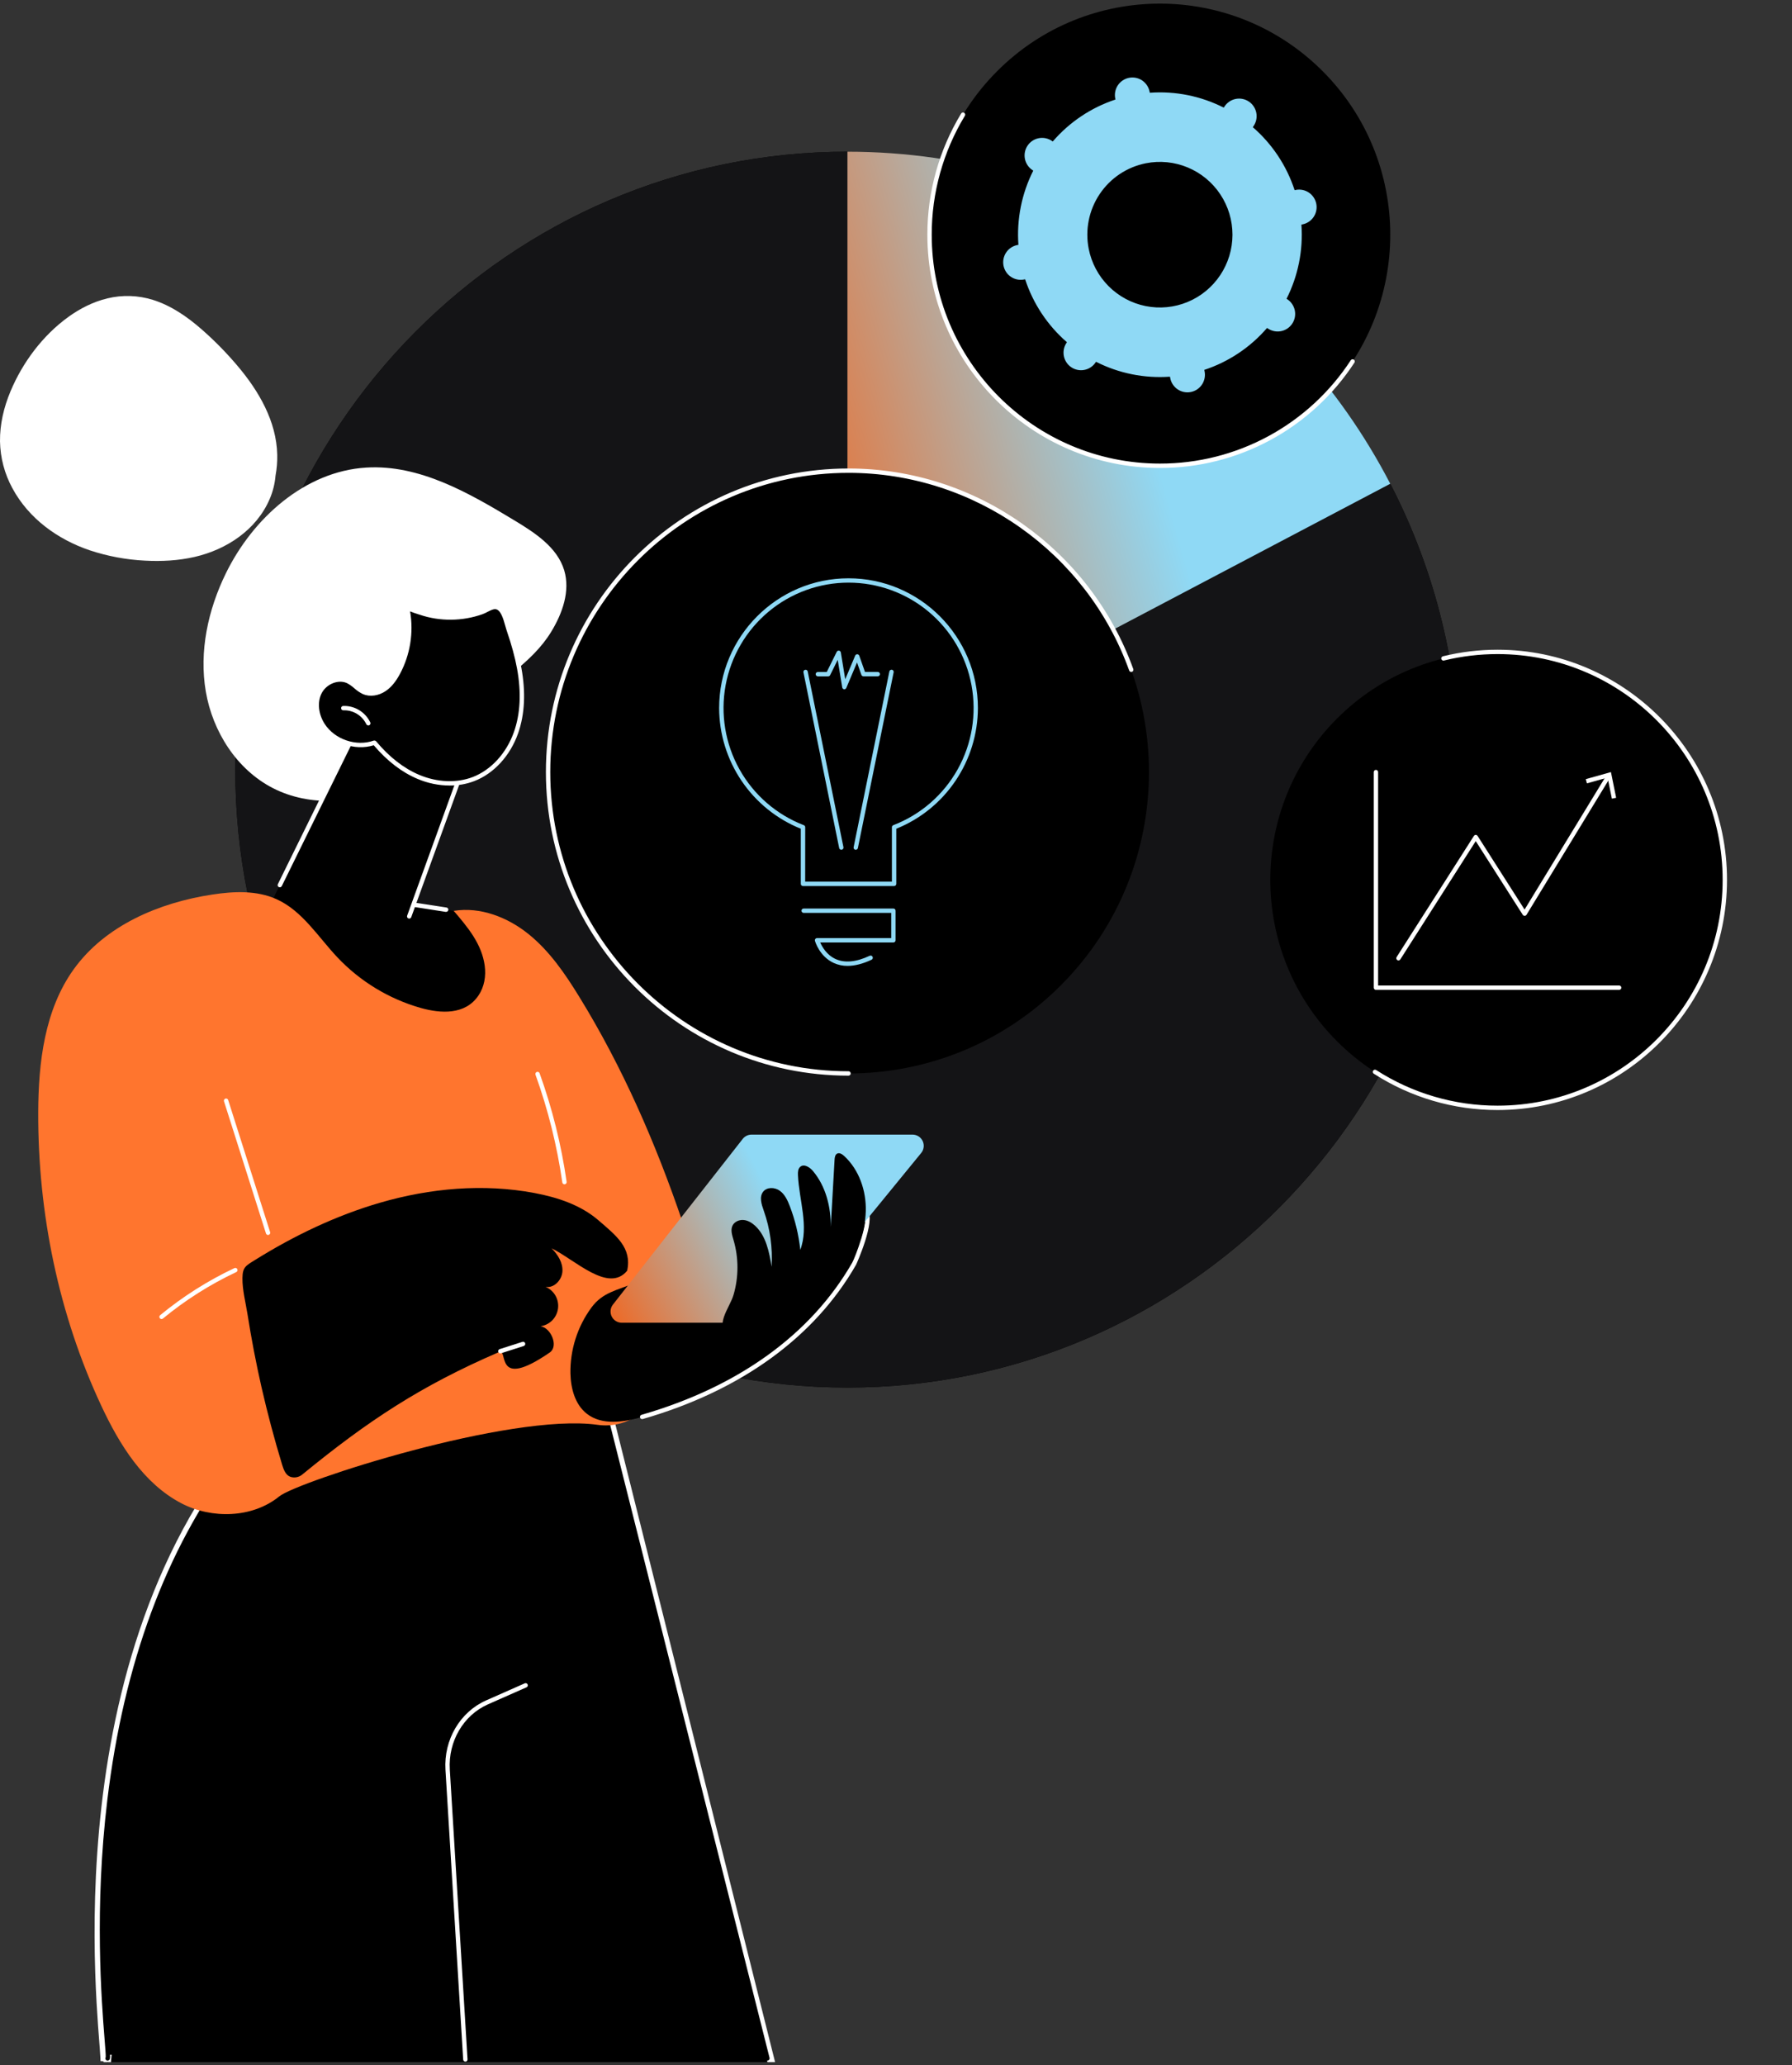 <svg width="290" height="334" viewBox="0 0 290 334" fill="none" xmlns="http://www.w3.org/2000/svg">
<rect x="0" y="0" width="290" height="334" fill="#333333" stroke="none"/>
<g clip-path="url(#clip0_763_37136)">
<path d="M137.141 124.469V24.535C82.427 24.535 38.073 69.278 38.073 124.471C38.073 179.664 82.427 224.405 137.141 224.405C191.856 224.405 236.209 179.662 236.209 124.471C236.235 108.379 232.387 92.519 224.991 78.237L137.141 124.469Z" fill="black"/>
<path d="M224.985 78.236L137.141 24.535C82.427 24.535 38.073 69.276 38.073 124.469C38.073 179.662 82.427 224.402 137.141 224.402C191.856 224.402 236.209 179.661 236.209 124.469C236.233 108.377 232.383 92.517 224.985 78.236Z" fill="#141416"/>
<path d="M224.985 78.236C208.443 46.32 175.317 24.535 137.141 24.535V124.469L224.985 78.236Z" fill="url(#paint0_linear_763_37136)"/>
<path d="M137.142 172.17C163.422 172.17 184.725 150.813 184.725 124.468C184.725 98.123 163.422 76.766 137.142 76.766C110.862 76.766 89.559 98.123 89.559 124.468C89.559 150.813 110.862 172.17 137.142 172.17Z" fill="black"/>
<path d="M171.698 159.332C190.686 140.296 190.686 109.434 171.698 90.399C152.71 71.363 121.925 71.363 102.937 90.399C83.949 109.434 83.949 140.296 102.937 159.332C121.925 178.367 152.71 178.367 171.698 159.332Z" fill="black"/>
<path d="M137.318 173.613C110.464 173.613 88.696 151.791 88.696 124.87C88.696 97.949 110.464 76.127 137.318 76.127C158.386 76.127 176.324 89.56 183.075 108.349L137.318 173.613Z" fill="black"/>
<path d="M137.318 173.962C110.313 173.962 88.344 151.938 88.344 124.866C88.344 97.794 110.313 75.769 137.318 75.769C157.91 75.769 176.431 88.812 183.406 108.22C183.431 108.306 183.422 108.399 183.382 108.478C183.341 108.558 183.271 108.62 183.187 108.65C183.103 108.681 183.01 108.678 182.928 108.642C182.846 108.607 182.78 108.541 182.744 108.459C175.868 89.326 157.613 76.472 137.318 76.472C110.701 76.472 89.049 98.18 89.049 124.861C89.049 151.543 110.701 173.251 137.318 173.251C137.411 173.251 137.501 173.288 137.567 173.354C137.633 173.421 137.67 173.51 137.67 173.604C137.67 173.698 137.633 173.788 137.567 173.854C137.501 173.92 137.411 173.958 137.318 173.958V173.962Z" fill="white"/>
<path d="M157.904 114.518C157.903 110.758 156.877 107.069 154.937 103.851C152.997 100.633 150.216 98.007 146.896 96.257C143.576 94.507 139.842 93.7 136.097 93.923C132.353 94.146 128.74 95.39 125.65 97.521C122.559 99.652 120.108 102.589 118.562 106.015C117.015 109.441 116.432 113.226 116.874 116.96C117.317 120.694 118.769 124.236 121.073 127.203C123.377 130.17 126.446 132.45 129.949 133.796V142.953H144.692V133.796C148.581 132.3 151.925 129.656 154.284 126.214C156.643 122.772 157.905 118.694 157.904 114.518Z" fill="black"/>
<path d="M144.688 143.295H129.946C129.852 143.295 129.762 143.258 129.696 143.191C129.63 143.125 129.593 143.035 129.593 142.941V134.029C125.704 132.463 122.369 129.771 120.015 126.295C117.66 122.819 116.393 118.718 116.376 114.517C116.376 102.95 125.77 93.525 137.315 93.525C148.861 93.525 158.255 102.942 158.255 114.517C158.238 118.717 156.973 122.817 154.62 126.292C152.268 129.768 148.936 132.461 145.049 134.029V142.941C145.049 142.989 145.039 143.035 145.021 143.078C145.002 143.122 144.976 143.161 144.942 143.194C144.909 143.227 144.869 143.253 144.825 143.27C144.782 143.287 144.735 143.296 144.688 143.295ZM130.301 142.588H144.336V133.788C144.335 133.715 144.357 133.643 144.399 133.583C144.44 133.523 144.5 133.477 144.568 133.452C148.982 131.756 152.664 128.563 154.976 124.429C157.287 120.294 158.081 115.479 157.22 110.819C156.36 106.159 153.899 101.948 150.264 98.918C146.63 95.887 142.052 94.227 137.324 94.227C132.597 94.227 128.018 95.887 124.384 98.918C120.75 101.948 118.289 106.159 117.428 110.819C116.567 115.479 117.362 120.294 119.673 124.429C121.984 128.563 125.666 131.756 130.08 133.452C130.147 133.478 130.204 133.523 130.245 133.582C130.285 133.641 130.307 133.711 130.308 133.783L130.301 142.588Z" fill="#8FD9F5"/>
<path d="M137.162 156.208C136.393 156.215 135.631 156.056 134.93 155.74C132.628 154.691 131.915 152.267 131.885 152.164C131.87 152.112 131.868 152.056 131.878 152.002C131.888 151.949 131.91 151.898 131.943 151.854C131.976 151.811 132.019 151.776 132.067 151.751C132.116 151.727 132.17 151.714 132.225 151.714H144.227V147.64H130.057C129.963 147.64 129.873 147.603 129.807 147.537C129.741 147.471 129.704 147.381 129.704 147.287C129.704 147.193 129.741 147.103 129.807 147.037C129.873 146.971 129.963 146.934 130.057 146.934H144.58C144.673 146.934 144.763 146.971 144.829 147.037C144.895 147.103 144.932 147.193 144.932 147.287V152.068C144.932 152.114 144.923 152.16 144.906 152.203C144.888 152.246 144.862 152.285 144.829 152.318C144.797 152.351 144.758 152.377 144.715 152.395C144.672 152.412 144.626 152.421 144.58 152.421H132.736C133.04 153.118 133.784 154.444 135.228 155.101C136.712 155.774 138.567 155.597 140.745 154.572C140.787 154.553 140.833 154.541 140.879 154.539C140.925 154.537 140.972 154.544 141.015 154.56C141.059 154.576 141.099 154.6 141.134 154.632C141.168 154.663 141.196 154.701 141.215 154.743C141.235 154.786 141.246 154.831 141.248 154.878C141.25 154.924 141.243 154.971 141.227 155.015C141.211 155.058 141.187 155.099 141.156 155.133C141.124 155.167 141.087 155.195 141.045 155.215C139.634 155.875 138.335 156.208 137.162 156.208Z" fill="#8FD9F5"/>
<path d="M136.147 137.432C136.066 137.431 135.988 137.403 135.925 137.351C135.863 137.3 135.819 137.229 135.803 137.149L130.021 108.731C130.005 108.64 130.025 108.546 130.076 108.47C130.128 108.393 130.207 108.34 130.298 108.322C130.388 108.303 130.482 108.321 130.559 108.371C130.637 108.421 130.692 108.499 130.712 108.59L136.494 137.008C136.503 137.053 136.503 137.1 136.495 137.145C136.486 137.191 136.468 137.234 136.443 137.273C136.417 137.311 136.385 137.345 136.346 137.371C136.308 137.396 136.265 137.415 136.22 137.424C136.196 137.429 136.172 137.431 136.147 137.432Z" fill="#8FD9F5"/>
<path d="M138.489 137.433C138.465 137.435 138.441 137.435 138.417 137.433C138.371 137.423 138.328 137.405 138.29 137.379C138.252 137.354 138.219 137.32 138.193 137.282C138.168 137.243 138.15 137.2 138.142 137.154C138.133 137.109 138.133 137.062 138.143 137.017L143.927 108.59C143.947 108.499 144.001 108.418 144.079 108.367C144.157 108.316 144.252 108.297 144.344 108.316C144.389 108.325 144.433 108.343 144.471 108.368C144.509 108.394 144.542 108.428 144.568 108.466C144.593 108.505 144.611 108.548 144.62 108.594C144.628 108.639 144.628 108.686 144.618 108.732L138.833 137.148C138.817 137.228 138.774 137.3 138.712 137.352C138.649 137.404 138.57 137.432 138.489 137.433Z" fill="#8FD9F5"/>
<path d="M136.647 111.475H136.605C136.529 111.466 136.458 111.433 136.403 111.379C136.347 111.326 136.311 111.256 136.299 111.181L135.567 106.713L134.342 109.187C134.313 109.247 134.267 109.297 134.211 109.332C134.154 109.367 134.088 109.385 134.022 109.385H132.354C132.26 109.385 132.171 109.347 132.104 109.281C132.038 109.215 132.001 109.125 132.001 109.031C132.001 108.937 132.038 108.848 132.104 108.781C132.171 108.715 132.26 108.678 132.354 108.678H133.796L135.41 105.417C135.443 105.35 135.496 105.295 135.562 105.261C135.629 105.226 135.704 105.214 135.778 105.225C135.851 105.236 135.92 105.27 135.973 105.322C136.026 105.375 136.061 105.443 136.073 105.516L136.785 109.854L138.398 106.026C138.426 105.96 138.473 105.904 138.533 105.866C138.593 105.828 138.663 105.808 138.734 105.811C138.805 105.813 138.874 105.836 138.931 105.879C138.988 105.921 139.032 105.979 139.055 106.046L139.98 108.671H142.053C142.147 108.671 142.237 108.709 142.303 108.775C142.369 108.841 142.406 108.931 142.406 109.025C142.406 109.119 142.369 109.208 142.303 109.275C142.237 109.341 142.147 109.378 142.053 109.378H139.731C139.658 109.378 139.587 109.356 139.527 109.313C139.468 109.271 139.422 109.211 139.398 109.142L138.693 107.14L136.959 111.255C136.934 111.318 136.891 111.372 136.835 111.411C136.78 111.45 136.714 111.472 136.647 111.475Z" fill="#8FD9F5"/>
<path d="M214.067 64.385C228.626 49.791 228.626 26.128 214.067 11.533C199.508 -3.062 175.904 -3.062 161.346 11.533C146.787 26.128 146.787 49.791 161.346 64.385C175.904 78.98 199.508 78.98 214.067 64.385Z" fill="black"/>
<path d="M218.889 58.445C215.499 63.634 210.873 67.894 205.429 70.841C199.985 73.788 193.895 75.329 187.708 75.326C167.118 75.326 150.428 58.595 150.428 37.953C150.418 31.106 152.293 24.389 155.846 18.541L218.889 58.445Z" fill="black"/>
<path d="M187.708 75.682C166.957 75.682 150.076 58.758 150.076 37.956C150.07 31.044 151.962 24.263 155.545 18.357C155.593 18.277 155.672 18.22 155.763 18.198C155.854 18.175 155.95 18.19 156.03 18.239C156.109 18.288 156.167 18.366 156.189 18.458C156.211 18.549 156.196 18.645 156.147 18.725C152.632 24.52 150.775 31.172 150.781 37.954C150.781 58.367 167.345 74.973 187.708 74.973C193.838 74.982 199.874 73.457 205.268 70.538C210.662 67.618 215.245 63.396 218.601 58.253C218.654 58.177 218.733 58.125 218.824 58.107C218.914 58.089 219.008 58.107 219.085 58.158C219.162 58.209 219.217 58.287 219.236 58.378C219.256 58.468 219.24 58.562 219.191 58.641C215.771 63.882 211.101 68.185 205.604 71.161C200.106 74.136 193.955 75.69 187.708 75.682Z" fill="white"/>
<path d="M162.399 42.965C162.544 43.702 162.976 44.352 163.598 44.771C164.221 45.19 164.984 45.345 165.721 45.201L165.897 45.165C167.189 49.111 169.528 52.631 172.662 55.347L172.561 55.498C172.16 56.124 172.019 56.883 172.17 57.611C172.32 58.34 172.75 58.98 173.367 59.395C173.983 59.809 174.738 59.964 175.467 59.826C176.197 59.689 176.843 59.27 177.268 58.66L177.369 58.51C181.065 60.386 185.202 61.219 189.334 60.92L189.37 61.097C189.434 61.47 189.572 61.826 189.776 62.145C189.98 62.464 190.245 62.739 190.556 62.953C190.868 63.167 191.218 63.318 191.588 63.394C191.958 63.471 192.34 63.472 192.71 63.399C193.081 63.325 193.433 63.179 193.746 62.967C194.059 62.755 194.327 62.483 194.533 62.166C194.74 61.849 194.881 61.493 194.949 61.121C195.016 60.748 195.009 60.366 194.927 59.996L194.892 59.819C198.828 58.524 202.34 56.179 205.05 53.037L205.199 53.138C205.823 53.553 206.585 53.703 207.319 53.556C208.054 53.408 208.7 52.976 209.117 52.352C209.534 51.729 209.688 50.965 209.545 50.228C209.402 49.492 208.974 48.841 208.354 48.42L208.203 48.319C210.075 44.613 210.906 40.467 210.607 36.324L210.783 36.288C211.52 36.142 212.169 35.709 212.588 35.084C213.006 34.458 213.159 33.692 213.014 32.953C212.868 32.214 212.436 31.564 211.812 31.144C211.189 30.725 210.424 30.571 209.687 30.717L209.509 30.752C208.217 26.805 205.879 23.285 202.744 20.569L202.845 20.42C203.062 20.11 203.215 19.76 203.296 19.391C203.376 19.021 203.382 18.639 203.313 18.267C203.244 17.895 203.102 17.541 202.895 17.225C202.687 16.909 202.419 16.637 202.105 16.427C201.792 16.216 201.44 16.07 201.069 15.998C200.699 15.925 200.318 15.928 199.948 16.005C199.579 16.082 199.229 16.233 198.918 16.448C198.608 16.663 198.343 16.938 198.14 17.256L198.039 17.407C194.342 15.531 190.205 14.698 186.072 14.998L186.036 14.821C185.965 14.455 185.821 14.107 185.615 13.797C185.409 13.487 185.144 13.22 184.835 13.012C184.526 12.805 184.179 12.66 183.815 12.587C183.45 12.513 183.075 12.513 182.71 12.585C182.345 12.657 181.998 12.801 181.688 13.007C181.379 13.214 181.113 13.48 180.905 13.789C180.698 14.099 180.554 14.447 180.481 14.812C180.408 15.178 180.407 15.554 180.479 15.92L180.514 16.098C176.581 17.395 173.074 19.739 170.368 22.881L170.217 22.779C169.593 22.36 168.829 22.207 168.092 22.352C167.355 22.498 166.706 22.931 166.288 23.557C165.87 24.182 165.716 24.949 165.862 25.688C166.007 26.426 166.439 27.077 167.063 27.496L167.212 27.597C165.341 31.304 164.51 35.451 164.809 39.594L164.632 39.63C164.267 39.701 163.92 39.844 163.61 40.051C163.3 40.257 163.033 40.523 162.826 40.833C162.618 41.142 162.474 41.49 162.401 41.856C162.327 42.222 162.327 42.599 162.399 42.965ZM185.431 26.405C187.71 25.954 190.071 26.19 192.215 27.084C194.36 27.978 196.193 29.49 197.48 31.428C198.768 33.366 199.454 35.643 199.451 37.972C199.448 40.3 198.756 42.576 197.463 44.51C196.17 46.445 194.333 47.951 192.186 48.839C190.039 49.728 187.677 49.958 185.399 49.5C183.122 49.043 181.031 47.918 179.391 46.27C177.75 44.621 176.635 42.521 176.185 40.237C175.582 37.173 176.217 33.995 177.951 31.402C179.685 28.808 182.375 27.011 185.431 26.405Z" fill="#8FD9F5"/>
<path d="M268.357 168.374C282.72 153.975 282.72 130.63 268.357 116.232C253.995 101.833 230.708 101.833 216.345 116.232C201.983 130.63 201.983 153.975 216.345 168.374C230.708 182.772 253.995 182.772 268.357 168.374Z" fill="black"/>
<path d="M233.617 106.475C236.476 105.779 239.408 105.428 242.351 105.43C262.663 105.43 279.129 121.938 279.129 142.299C279.129 162.661 262.668 179.169 242.351 179.169C235.323 179.18 228.44 177.163 222.525 173.359L233.617 106.475Z" fill="black"/>
<path d="M242.351 179.522C235.256 179.531 228.309 177.495 222.336 173.656C222.294 173.632 222.258 173.6 222.229 173.562C222.2 173.523 222.18 173.48 222.168 173.433C222.157 173.387 222.155 173.338 222.163 173.291C222.17 173.243 222.188 173.198 222.214 173.158C222.239 173.117 222.273 173.083 222.313 173.056C222.352 173.029 222.397 173.01 222.444 173.001C222.491 172.992 222.539 172.993 222.586 173.003C222.633 173.014 222.677 173.033 222.716 173.061C228.575 176.826 235.391 178.824 242.351 178.816C262.436 178.816 278.776 162.43 278.776 142.299C278.776 122.169 262.431 105.783 242.351 105.783C239.435 105.781 236.53 106.129 233.697 106.819C233.651 106.834 233.602 106.839 233.554 106.834C233.505 106.829 233.458 106.814 233.416 106.79C233.374 106.766 233.337 106.734 233.307 106.695C233.278 106.656 233.257 106.611 233.246 106.563C233.235 106.516 233.234 106.466 233.243 106.418C233.252 106.37 233.27 106.325 233.298 106.284C233.325 106.244 233.36 106.21 233.402 106.184C233.443 106.158 233.489 106.14 233.537 106.133C236.423 105.43 239.381 105.076 242.351 105.076C262.824 105.076 279.481 121.783 279.481 142.299C279.481 162.815 262.829 179.522 242.351 179.522Z" fill="white"/>
<path d="M226.311 154.969L238.82 135.373L246.729 147.764L260.7 124.865L226.311 154.969Z" fill="black"/>
<path d="M226.311 155.322C226.243 155.322 226.177 155.303 226.12 155.267C226.043 155.217 225.989 155.138 225.97 155.048C225.95 154.958 225.966 154.864 226.014 154.785L238.523 135.187C238.555 135.137 238.599 135.096 238.651 135.068C238.703 135.04 238.761 135.025 238.82 135.025C238.88 135.025 238.938 135.04 238.99 135.068C239.042 135.096 239.086 135.137 239.118 135.187L246.723 147.102L259.999 125.339C260.05 125.265 260.128 125.212 260.216 125.193C260.305 125.174 260.397 125.19 260.474 125.237C260.551 125.285 260.607 125.36 260.631 125.447C260.654 125.534 260.643 125.627 260.6 125.707L247.031 147.953C246.998 148.003 246.954 148.043 246.902 148.071C246.85 148.099 246.792 148.114 246.733 148.114C246.673 148.114 246.615 148.099 246.563 148.071C246.511 148.043 246.466 148.003 246.433 147.953L238.82 136.029L226.614 155.16C226.581 155.21 226.536 155.252 226.483 155.28C226.43 155.309 226.371 155.323 226.311 155.322Z" fill="white"/>
<path d="M261.541 129.024L260.849 129.166L260.16 125.75L256.812 126.69L256.623 126.009L260.7 124.865L261.541 129.024Z" fill="white"/>
<path d="M262.028 160.088H222.669C222.575 160.088 222.486 160.05 222.42 159.984C222.354 159.918 222.316 159.828 222.316 159.735V124.865C222.316 124.771 222.353 124.682 222.419 124.615C222.485 124.549 222.575 124.512 222.669 124.512C222.762 124.512 222.852 124.549 222.918 124.615C222.984 124.682 223.021 124.771 223.021 124.865V159.381H262.028C262.122 159.381 262.211 159.419 262.277 159.485C262.344 159.551 262.381 159.641 262.381 159.735C262.381 159.829 262.344 159.918 262.277 159.985C262.211 160.051 262.122 160.088 262.028 160.088Z" fill="white"/>
<path d="M89.204 102.171C91.019 99.194 92.311 95.584 91.306 92.235C90.184 88.519 86.611 86.193 83.294 84.189C75.886 79.716 67.873 75.084 59.242 75.621C49.349 76.234 40.93 83.791 36.558 92.709C33.664 98.611 32.198 105.356 33.305 111.837C34.412 118.317 38.309 124.454 44.147 127.451C50.176 130.549 57.656 129.996 63.729 126.985C69.686 124.025 73.048 119.318 77.11 114.335C80.792 109.819 86.019 107.387 89.204 102.171Z" fill="white"/>
<path d="M16.858 333.324C16.859 333.318 16.863 333.3 16.871 333.276C16.877 333.257 16.906 333.169 16.989 333.081C17.079 332.987 17.227 332.901 17.407 332.9L17.298 334.09C17.347 334.099 17.394 334.102 17.439 334.1H124.196H124.965L124.778 333.354L97.45 224.296L97.311 223.739L96.748 223.854L37.85 235.865L37.627 235.91L37.491 236.092C22.622 255.804 17.683 280.241 16.339 299.679C15.666 309.405 15.893 317.897 16.233 323.945C16.384 326.622 16.556 328.822 16.683 330.434C16.7 330.642 16.715 330.841 16.73 331.029C16.794 331.856 16.84 332.479 16.857 332.891C16.865 333.102 16.865 333.234 16.86 333.304C16.859 333.314 16.858 333.321 16.858 333.324ZM16.858 333.324C16.858 333.326 16.858 333.327 16.858 333.327L16.858 333.324Z" fill="black" stroke="white" stroke-width="1.2"/>
<path d="M124.195 333.248C124.117 333.248 124.041 333.222 123.979 333.173C123.917 333.125 123.873 333.058 123.854 332.982L96.612 224.854L38.17 236.773C21.41 259.062 14.5 290.358 17.633 329.794C17.872 332.803 17.873 332.961 17.659 333.153C17.615 333.191 17.564 333.218 17.508 333.234C17.453 333.249 17.395 333.252 17.338 333.242C17.282 333.231 17.229 333.206 17.185 333.17C17.14 333.134 17.105 333.087 17.082 333.034C17.06 332.981 17.05 332.924 17.055 332.867C17.059 332.809 17.077 332.754 17.108 332.705C17.13 332.384 17.037 331.203 16.928 329.851C16.427 323.521 15.249 308.702 17.37 291.089C20.024 269.048 26.86 250.595 37.688 236.241C37.739 236.173 37.814 236.125 37.898 236.108L96.796 224.095C96.885 224.077 96.977 224.094 97.054 224.143C97.13 224.191 97.186 224.267 97.208 224.355L124.536 332.808C124.559 332.899 124.545 332.995 124.497 333.075C124.45 333.156 124.372 333.214 124.282 333.237C124.253 333.244 124.224 333.248 124.195 333.248Z" fill="black"/>
<path d="M75.308 333.416C75.219 333.416 75.132 333.382 75.067 333.321C75.001 333.259 74.962 333.175 74.956 333.085L72.089 286.23C71.793 281.385 74.437 276.871 78.672 274.999L84.952 272.225C85.035 272.197 85.125 272.202 85.205 272.237C85.285 272.273 85.349 272.337 85.385 272.417C85.42 272.497 85.425 272.587 85.398 272.671C85.37 272.754 85.313 272.824 85.237 272.867L78.956 275.643C74.991 277.396 72.514 281.632 72.793 286.183L75.661 333.05C75.666 333.143 75.635 333.235 75.573 333.305C75.511 333.375 75.424 333.418 75.331 333.424L75.308 333.416Z" fill="white"/>
<path d="M57.904 117.529L43.378 147.021C43.378 147.021 60.024 167.583 72.568 166.78C85.112 165.977 82.776 151.734 73.428 147.313L66.729 146.285L75.255 123.284L57.904 117.529Z" fill="black"/>
<path d="M66.22 148.56C66.179 148.559 66.138 148.552 66.1 148.537C66.056 148.522 66.016 148.498 65.982 148.466C65.948 148.435 65.92 148.397 65.901 148.355C65.881 148.313 65.87 148.268 65.868 148.222C65.866 148.175 65.874 148.129 65.89 148.086L74.799 123.507L58.083 117.962L45.608 143.286C45.589 143.33 45.561 143.37 45.527 143.404C45.492 143.437 45.451 143.463 45.406 143.48C45.361 143.497 45.313 143.505 45.265 143.502C45.217 143.5 45.17 143.488 45.127 143.466C45.083 143.445 45.045 143.415 45.014 143.378C44.983 143.342 44.959 143.299 44.945 143.253C44.931 143.207 44.926 143.158 44.932 143.11C44.937 143.062 44.952 143.016 44.976 142.974L57.586 117.374C57.624 117.298 57.688 117.238 57.767 117.205C57.845 117.172 57.933 117.169 58.014 117.195L75.365 122.945C75.41 122.96 75.452 122.983 75.488 123.015C75.524 123.046 75.553 123.085 75.574 123.128C75.595 123.171 75.607 123.218 75.609 123.266C75.611 123.313 75.603 123.361 75.586 123.406L66.552 148.332C66.526 148.399 66.48 148.457 66.421 148.497C66.362 148.538 66.292 148.56 66.22 148.56Z" fill="white"/>
<path d="M72.197 147.477C72.179 147.478 72.161 147.478 72.144 147.477L67.163 146.701C67.118 146.694 67.074 146.678 67.034 146.654C66.995 146.63 66.96 146.598 66.933 146.561C66.905 146.523 66.885 146.481 66.874 146.436C66.864 146.39 66.861 146.344 66.868 146.298C66.876 146.252 66.891 146.208 66.916 146.168C66.94 146.128 66.971 146.094 67.008 146.066C67.046 146.039 67.088 146.019 67.133 146.008C67.178 145.997 67.225 145.995 67.271 146.002L72.249 146.767C72.339 146.779 72.42 146.825 72.476 146.895C72.533 146.965 72.561 147.054 72.554 147.144C72.547 147.234 72.507 147.317 72.44 147.378C72.374 147.439 72.287 147.472 72.197 147.47V147.477Z" fill="white"/>
<path d="M84.024 108.081C84.655 111.534 84.673 115.171 83.508 118.482C82.343 121.793 79.892 124.747 76.617 126.001C73.781 127.088 70.528 126.826 67.731 125.654C64.935 124.481 62.544 122.452 60.596 120.116C57.604 121.181 53.958 119.939 52.236 117.265C51.241 115.722 50.891 113.671 51.702 112.023C52.513 110.375 54.652 109.393 56.309 110.177C57.253 110.624 57.924 111.536 58.886 111.944C59.958 112.399 61.237 112.129 62.203 111.478C63.169 110.828 63.865 109.843 64.418 108.816C66.166 105.543 66.675 101.747 65.85 98.127C65.929 98.466 67.722 98.975 68.041 99.091C68.845 99.363 69.671 99.565 70.51 99.695C72.168 99.951 73.856 99.935 75.508 99.648C76.345 99.504 77.168 99.289 77.97 99.006C78.611 98.779 79.429 98.177 80.106 98.17C81.521 98.154 81.942 100.741 82.283 101.74C83.019 103.807 83.601 105.927 84.024 108.081Z" fill="black"/>
<path d="M72.765 127.041C70.99 127.032 69.235 126.671 67.6 125.981C65.036 124.907 62.648 123.074 60.485 120.527C57.407 121.49 53.699 120.178 51.944 117.457C50.789 115.664 50.575 113.521 51.391 111.868C52.33 109.963 54.702 109.023 56.463 109.858C56.936 110.105 57.376 110.41 57.774 110.766C58.149 111.109 58.572 111.397 59.029 111.619C59.915 111.995 61.057 111.829 62.012 111.187C62.796 110.658 63.464 109.852 64.113 108.65C65.817 105.451 66.314 101.744 65.512 98.208C65.492 98.122 65.504 98.032 65.547 97.955C65.59 97.877 65.66 97.819 65.744 97.791C65.828 97.764 65.919 97.768 65.999 97.804C66.08 97.84 66.144 97.905 66.179 97.987C66.288 98.088 66.69 98.288 67.941 98.68L68.161 98.75C68.947 99.015 69.753 99.213 70.573 99.341C72.192 99.592 73.842 99.576 75.457 99.294C76.274 99.153 77.079 98.942 77.861 98.664C78.094 98.571 78.322 98.463 78.543 98.343C79.058 98.08 79.59 97.808 80.112 97.803H80.13C81.556 97.803 82.09 99.718 82.444 100.989C82.509 101.228 82.57 101.444 82.626 101.612C83.472 104.088 84.028 106.122 84.375 108.012C85.1 111.974 84.921 115.534 83.846 118.596C82.572 122.223 79.92 125.111 76.752 126.326C75.477 126.806 74.126 127.048 72.765 127.041ZM60.6 119.764C60.652 119.764 60.703 119.775 60.75 119.797C60.797 119.819 60.838 119.851 60.871 119.89C63.001 122.445 65.358 124.274 67.873 125.328C70.757 126.538 73.906 126.663 76.495 125.67C79.473 124.53 81.969 121.799 83.176 118.366C84.211 115.421 84.379 111.982 83.677 108.146C83.338 106.289 82.79 104.29 81.955 101.847C81.894 101.667 81.83 101.439 81.759 101.183C81.463 100.12 81.016 98.515 80.123 98.515H80.114C79.758 98.515 79.3 98.751 78.857 98.978C78.61 99.111 78.354 99.229 78.091 99.329C77.272 99.621 76.43 99.841 75.574 99.99C73.883 100.285 72.156 100.301 70.46 100.038C69.601 99.905 68.755 99.698 67.932 99.419L67.727 99.355C67.138 99.17 66.695 99.018 66.366 98.873C66.955 102.33 66.381 105.885 64.733 108.979C64.028 110.287 63.291 111.172 62.405 111.767C61.256 112.541 59.857 112.731 58.753 112.265C58.233 112.014 57.752 111.69 57.325 111.301C56.972 110.983 56.582 110.711 56.163 110.488C54.758 109.823 52.785 110.624 52.024 112.171C51.329 113.582 51.529 115.502 52.535 117.065C54.165 119.592 57.663 120.782 60.483 119.773C60.522 119.764 60.561 119.761 60.6 119.764Z" fill="white"/>
<path d="M55.546 114.522C56.384 114.494 57.212 114.709 57.931 115.142C58.65 115.575 59.228 116.207 59.597 116.962L55.546 114.522Z" fill="black"/>
<path d="M59.599 117.316C59.531 117.316 59.466 117.297 59.409 117.261C59.352 117.225 59.307 117.174 59.278 117.114C58.943 116.421 58.414 115.84 57.756 115.443C57.098 115.046 56.339 114.849 55.572 114.876C55.525 114.879 55.479 114.872 55.435 114.857C55.391 114.841 55.35 114.817 55.316 114.786C55.282 114.755 55.254 114.717 55.234 114.675C55.214 114.632 55.203 114.587 55.201 114.54C55.197 114.447 55.23 114.355 55.293 114.286C55.355 114.217 55.443 114.175 55.536 114.171C56.444 114.14 57.341 114.374 58.119 114.844C58.897 115.315 59.522 116.002 59.917 116.821C59.942 116.875 59.953 116.935 59.95 116.994C59.946 117.053 59.927 117.111 59.895 117.161C59.863 117.211 59.819 117.252 59.767 117.281C59.715 117.309 59.656 117.324 59.597 117.324L59.599 117.316Z" fill="white"/>
<path d="M29.344 243.119C23.208 239.906 19.327 233.625 16.39 227.344C9.485 212.58 6.134 196.219 6.185 179.913C6.211 171.828 7.212 163.32 11.927 156.759C17.031 149.659 25.754 145.97 34.385 144.668C37.862 144.142 41.553 143.977 44.76 145.426C48.926 147.309 51.463 151.498 54.6 154.828C58.278 158.717 62.931 161.542 68.072 163.007C71.338 163.931 75.283 164.16 77.416 161.02C78.377 159.616 78.668 157.874 78.443 156.189C77.974 152.655 75.666 149.924 73.427 147.312C77.725 146.615 82.147 148.337 85.54 151.071C88.934 153.805 91.444 157.473 93.732 161.192C100.724 172.543 106.095 184.843 110.398 197.467C111.919 201.933 113.325 206.6 112.842 211.294C112.294 216.605 111.31 221.673 107.393 225.297C106.127 226.47 104.924 227.52 103.868 228.402C102.878 229.226 101.726 229.832 100.488 230.181C99.25 230.53 97.952 230.614 96.679 230.428C82.473 228.468 48.114 239.635 45.207 241.995C40.845 245.55 34.236 245.676 29.344 243.119Z" fill="#FF752E"/>
<path d="M43.379 199.728C43.304 199.728 43.231 199.704 43.17 199.66C43.109 199.616 43.065 199.553 43.042 199.482L36.252 178.116C36.238 178.072 36.233 178.025 36.237 177.979C36.241 177.932 36.254 177.887 36.275 177.846C36.296 177.805 36.325 177.768 36.361 177.738C36.396 177.708 36.437 177.685 36.482 177.671C36.526 177.657 36.572 177.652 36.618 177.656C36.665 177.659 36.71 177.672 36.751 177.694C36.792 177.715 36.829 177.744 36.859 177.78C36.889 177.815 36.911 177.856 36.925 177.901L43.714 199.267C43.742 199.356 43.733 199.453 43.69 199.536C43.647 199.619 43.573 199.682 43.484 199.71C43.45 199.721 43.414 199.727 43.379 199.728Z" fill="white"/>
<path d="M91.349 191.531C91.264 191.531 91.182 191.5 91.117 191.444C91.053 191.389 91.011 191.312 90.999 191.227C90.147 185.289 88.693 179.454 86.66 173.812C86.629 173.724 86.633 173.627 86.673 173.542C86.713 173.458 86.785 173.392 86.873 173.361C86.96 173.329 87.057 173.334 87.142 173.373C87.226 173.413 87.291 173.484 87.323 173.572C89.372 179.26 90.838 185.142 91.696 191.128C91.709 191.22 91.685 191.315 91.629 191.389C91.573 191.464 91.489 191.514 91.397 191.528L91.349 191.531Z" fill="white"/>
<path d="M45.672 236.932C45.911 237.711 46.252 238.595 47.024 238.85C47.337 238.947 47.669 238.966 47.991 238.906C48.313 238.846 48.616 238.708 48.873 238.505C59.562 229.755 68.087 224.132 80.748 218.67C82.35 217.976 79.814 225.022 88.972 218.731C90.414 217.738 89.209 214.776 87.481 214.487C88.202 214.383 88.868 214.046 89.378 213.526C89.888 213.006 90.214 212.332 90.305 211.608C90.396 210.885 90.247 210.151 89.882 209.52C89.517 208.89 88.955 208.397 88.283 208.117C89.666 208.377 90.953 206.993 91.02 205.585C91.087 204.178 90.255 202.869 89.257 201.881C93.085 203.744 98.454 209.176 101.49 205.515C102.303 201.805 99.715 199.83 96.843 197.352C93.972 194.875 90.23 193.646 86.507 192.944C78.229 191.383 69.606 192.159 61.509 194.509C54.389 196.578 47.609 199.828 41.318 203.743C39.772 204.707 39.256 204.914 39.235 206.702C39.209 208.618 39.768 210.718 40.066 212.617C40.687 216.553 41.439 220.465 42.321 224.354C43.29 228.584 44.407 232.777 45.672 236.932Z" fill="black"/>
<path d="M80.974 218.877C80.89 218.878 80.808 218.848 80.744 218.793C80.679 218.738 80.637 218.662 80.624 218.578C80.611 218.495 80.628 218.409 80.673 218.337C80.717 218.265 80.786 218.212 80.867 218.187L84.529 217.016C84.573 216.999 84.621 216.992 84.668 216.995C84.716 216.997 84.762 217.009 84.805 217.03C84.848 217.051 84.886 217.081 84.917 217.117C84.948 217.153 84.971 217.195 84.986 217.241C85 217.286 85.005 217.334 85 217.381C84.996 217.429 84.982 217.475 84.959 217.517C84.936 217.559 84.905 217.595 84.868 217.625C84.831 217.655 84.788 217.676 84.742 217.689L81.082 218.86C81.047 218.871 81.011 218.877 80.974 218.877Z" fill="white"/>
<path d="M26.142 213.325C26.069 213.325 25.999 213.302 25.939 213.26C25.88 213.218 25.835 213.159 25.811 213.09C25.787 213.022 25.784 212.948 25.803 212.877C25.823 212.807 25.863 212.745 25.919 212.699C29.595 209.672 33.632 207.114 37.938 205.086C37.98 205.066 38.025 205.055 38.072 205.053C38.118 205.051 38.164 205.058 38.208 205.074C38.252 205.09 38.291 205.115 38.326 205.146C38.36 205.178 38.388 205.215 38.407 205.258C38.427 205.3 38.438 205.346 38.44 205.392C38.442 205.438 38.435 205.485 38.419 205.529C38.403 205.572 38.378 205.612 38.347 205.647C38.316 205.681 38.278 205.709 38.236 205.728C33.982 207.732 29.993 210.258 26.36 213.248C26.298 213.297 26.221 213.324 26.142 213.325Z" fill="white"/>
<path d="M92.314 222.138C92.372 224.559 93.062 227.153 94.968 228.641C97.419 230.556 100.934 230.013 103.921 229.152C118.096 225.065 130.879 217.185 138.228 204.364C138.532 203.835 141.229 197.353 140.125 195.892C139.085 194.515 136.507 197.129 134.821 197.484C127.517 199.02 120.316 201.015 113.261 203.455C109.639 204.708 106.06 206.076 102.525 207.561C99.822 208.697 97.522 209.007 95.715 211.46C93.443 214.549 92.248 218.301 92.314 222.138Z" fill="black"/>
<path d="M103.921 229.506C103.836 229.507 103.753 229.477 103.688 229.421C103.623 229.365 103.581 229.287 103.569 229.202C103.557 229.117 103.576 229.031 103.623 228.959C103.67 228.887 103.741 228.835 103.824 228.812C119.486 224.298 131.277 215.782 137.924 204.19C138.339 203.464 140.743 197.295 139.847 196.106C139.79 196.032 139.766 195.937 139.779 195.845C139.791 195.752 139.84 195.668 139.915 195.611C139.99 195.554 140.084 195.53 140.176 195.542C140.269 195.555 140.353 195.604 140.409 195.679C141.754 197.459 138.575 204.478 138.538 204.542C131.807 216.296 119.863 224.925 104.022 229.492C103.99 229.501 103.956 229.506 103.921 229.506Z" fill="white"/>
<path d="M147.679 183.496H121.619C121.345 183.496 121.075 183.559 120.828 183.679C120.582 183.799 120.366 183.974 120.196 184.19L99.19 210.984C98.98 211.252 98.85 211.573 98.813 211.912C98.777 212.25 98.837 212.592 98.985 212.899C99.133 213.205 99.365 213.463 99.653 213.644C99.941 213.825 100.273 213.92 100.613 213.921H125.771C126.039 213.921 126.304 213.861 126.546 213.746C126.788 213.632 127.002 213.465 127.172 213.257L149.081 186.462C149.298 186.196 149.436 185.873 149.477 185.532C149.519 185.191 149.463 184.845 149.316 184.534C149.169 184.223 148.937 183.961 148.647 183.777C148.358 183.593 148.022 183.496 147.679 183.496Z" fill="url(#paint1_linear_763_37136)"/>
<path d="M136.602 186.942C136.281 186.655 135.842 186.372 135.467 186.574C135.147 186.75 135.081 187.185 135.06 187.554C134.854 191.184 134.647 194.812 134.439 198.438C134.482 195.195 133.637 191.837 131.544 189.365C131.028 188.756 130.117 188.184 129.508 188.697C129.141 189.007 129.112 189.556 129.133 190.036C129.312 194.109 130.939 198.318 129.511 202.135C129.255 199.705 128.68 197.32 127.803 195.04C127.444 194.107 127.002 193.15 126.187 192.57C125.373 191.99 124.095 191.954 123.487 192.748C122.846 193.59 123.241 194.788 123.596 195.789C124.625 198.698 125.058 201.785 124.869 204.865C124.474 202.467 123.982 199.885 122.197 198.234C121.675 197.752 121.029 197.363 120.321 197.306C119.613 197.248 118.845 197.582 118.539 198.224C118.201 198.931 118.48 199.762 118.699 200.512C119.557 203.427 119.557 206.529 118.699 209.444C118.058 211.616 115.352 214.54 118.218 216.236C119.204 216.818 120.42 216.862 121.552 216.7C124.756 216.241 127.532 214.303 130.032 212.252C132.584 210.164 134.999 207.857 136.871 205.126C138.743 202.395 140.015 199.198 140.11 195.892C140.204 192.586 139.033 189.178 136.602 186.942Z" fill="black"/>
<path d="M44.59 76.917C44.798 75.802 44.89 74.668 44.865 73.534C44.742 68.135 41.886 63.253 38.494 59.237C36.659 57.058 34.658 55.025 32.509 53.156C30.227 51.177 27.653 49.405 24.745 48.498C22.355 47.751 19.807 47.668 17.374 48.257C15.093 48.806 12.962 49.882 11.065 51.253C6.91 54.252 3.649 58.613 1.681 63.333C0.618 65.879 -0.034 68.623 0.001 71.393C0.051 74.044 0.741 76.644 2.012 78.97C4.648 83.862 9.34 87.247 14.529 89.001C17.418 89.958 20.422 90.519 23.46 90.669C26.145 90.816 28.868 90.669 31.494 90.069C36.653 88.889 41.515 85.697 43.649 80.689C44.163 79.491 44.481 78.217 44.59 76.917Z" fill="white"/>
</g>
<defs>
<linearGradient id="paint0_linear_763_37136" x1="128.011" y1="118.101" x2="219.296" y2="92.324" gradientUnits="userSpaceOnUse">
<stop stop-color="#FA5B0B"/>
<stop offset="0.726" stop-color="#8FD9F5"/>
</linearGradient>
<linearGradient id="paint1_linear_763_37136" x1="93.535" y1="211.982" x2="137.745" y2="188.321" gradientUnits="userSpaceOnUse">
<stop stop-color="#FA5B0B"/>
<stop offset="0.726" stop-color="#8FD9F5"/>
</linearGradient>
<clipPath id="clip0_763_37136">
<rect width="290" height="333" fill="white" transform="translate(0 0.5)"/>
</clipPath>
</defs>
</svg>
